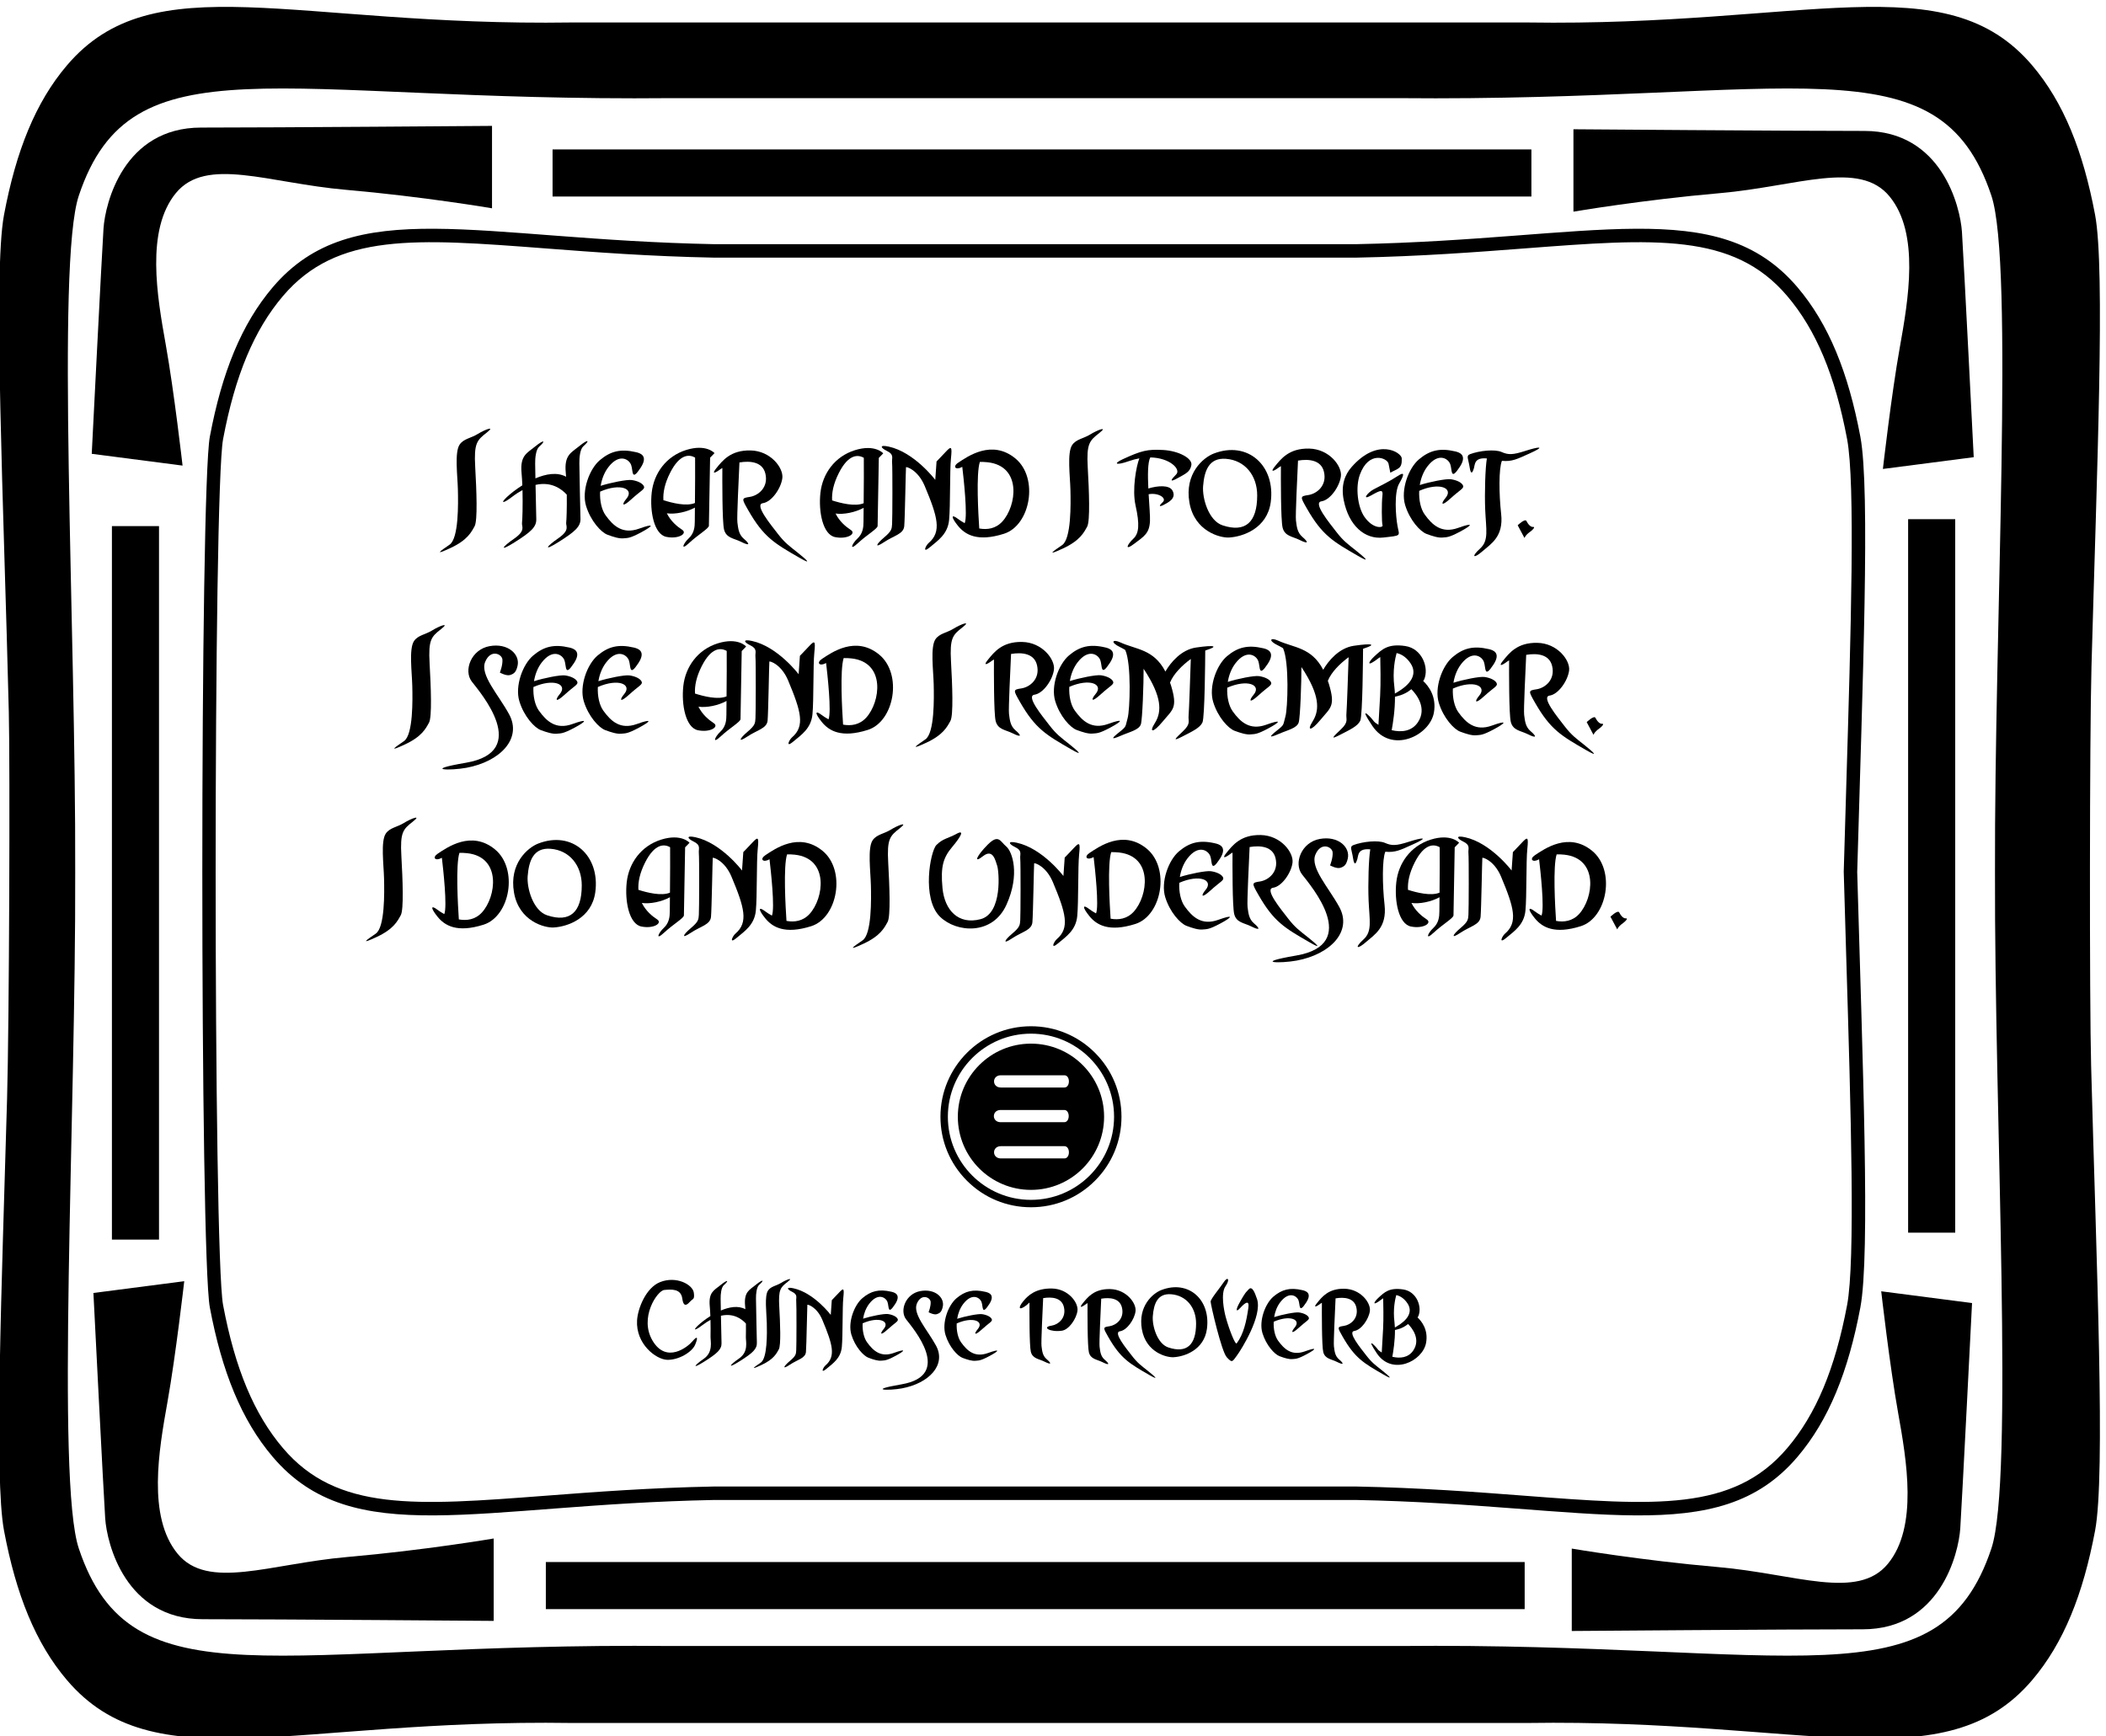 <?xml version="1.0" encoding="UTF-8" standalone="no"?>
<svg xmlns:inkscape="http://www.inkscape.org/namespaces/inkscape" xmlns:sodipodi="http://sodipodi.sourceforge.net/DTD/sodipodi-0.dtd" xmlns="http://www.w3.org/2000/svg" xmlns:svg="http://www.w3.org/2000/svg" version="1.1" id="svg1" width="618.914" height="510.239" viewBox="0 0 618.914 510.239">
  <defs id="defs1"></defs>
  <g id="g1" transform="translate(-95.63,-246.88)">
    <path id="path1" d="m 1085.24,5322.28 c -19.02,106.54 -44.6,252.7 22.3,334.47 66.89,81.75 204.39,22.29 375.34,7.43 170.95,-14.87 323.32,-40.88 323.32,-40.88 v 182.09 c 0,0 -471.97,-3.71 -642.91,-3.71 -170.954,0 -211.833,-167.23 -215.552,-222.98 -3.715,-55.74 -26.011,-497.98 -26.011,-497.98 l 200.683,-26.01 c 0,0 -18.59,163.52 -37.17,267.57" style="fill:#000000;fill-opacity:1;fill-rule:nonzero;stroke:none" transform="matrix(0.133,0,0,-0.133,0,1056)"></path>
    <path id="path2" d="m 4912.99,2962.45 c 19.03,-106.53 44.6,-252.7 -22.29,-334.46 -66.9,-81.76 -204.4,-22.3 -375.35,-7.43 -170.95,14.86 -323.31,40.88 -323.31,40.88 v -182.1 c 0,0 471.96,3.72 642.91,3.72 170.95,0 211.83,167.23 215.55,222.97 3.71,55.75 26.01,497.98 26.01,497.98 l -200.68,26.01 c 0,0 18.58,-163.51 37.16,-267.57" style="fill:#000000;fill-opacity:1;fill-rule:nonzero;stroke:none" transform="matrix(0.133,0,0,-0.133,0,1056)"></path>
    <path id="path3" d="m 4838.67,5794.25 c -170.95,0 -642.92,3.71 -642.92,3.71 v -182.09 c 0,0 152.37,26.01 323.32,40.88 170.95,14.86 308.45,74.32 375.34,-7.44 66.89,-81.76 41.32,-227.93 22.3,-334.46 -18.58,-104.06 -37.16,-267.57 -37.16,-267.57 l 200.68,26.01 c 0,0 -22.3,442.24 -26.02,497.98 -3.71,55.75 -44.6,222.98 -215.54,222.98" style="fill:#000000;fill-opacity:1;fill-rule:nonzero;stroke:none" transform="matrix(0.133,0,0,-0.133,0,1056)"></path>
    <path id="path4" d="m 1925.12,2527.65 h 2162.86 v 104.06 H 1925.12 v -104.06" style="fill:#000000;fill-opacity:1;fill-rule:nonzero;stroke:none" transform="matrix(0.133,0,0,-0.133,0,1056)"></path>
    <path id="path5" d="M 4935.29,4936.29 V 3359.6 h 104.06 v 1576.69 h -104.06" style="fill:#000000;fill-opacity:1;fill-rule:nonzero;stroke:none" transform="matrix(0.133,0,0,-0.133,0,1056)"></path>
    <path id="path6" d="M 4102.85,5753.37 H 1939.98 v -104.06 h 2162.87 v 104.06" style="fill:#000000;fill-opacity:1;fill-rule:nonzero;stroke:none" transform="matrix(0.133,0,0,-0.133,0,1056)"></path>
    <path id="path7" d="m 5340.43,4610.6 c 11.76,429.01 30.77,877.33 7.94,998.4 -26.59,141.05 -69.56,248.55 -139,330.18 -191.74,225.37 -500.32,85.43 -1115.07,94.77 H 1982 c -614.76,-9.34 -923.33,130.6 -1115.07,-94.77 -69.446,-81.63 -112.418,-189.13 -139.004,-330.18 -24.621,-130.62 -0.567,-642.1 10.566,-1099.32 2.848,-116.98 0.906,-686.52 -3.828,-853.49 -11.785,-415.49 -28.797,-838.17 -6.738,-955.18 26.586,-141.06 69.558,-248.55 139.004,-330.19 191.74,-225.37 500.31,-85.42 1115.07,-94.77 h 2112.3 c 614.75,9.35 923.33,-130.6 1115.07,94.77 69.44,81.64 112.41,189.13 139,330.19 23.33,123.76 2.96,589.47 -8.72,1026.96 -3.79,142.35 -3.4,730.41 0.78,882.63 z m -213.21,-454.16 c -1.56,-540.12 42.36,-1343.87 -7.93,-1494.69 -116.18,-348.41 -435.02,-207.17 -1307.89,-215.6 H 2201.02 c -872.88,8.43 -1191.71,-132.81 -1307.887,215.6 -50.293,150.82 -6.367,954.57 -7.942,1494.69 1.575,540.11 -42.351,1343.85 7.942,1494.68 116.177,348.41 435.007,207.17 1307.887,215.6 H 3811.4 c 872.87,-8.43 1191.71,132.81 1307.89,-215.6 50.29,-150.83 6.37,-954.57 7.93,-1494.68" style="fill:#000000;fill-opacity:1;fill-rule:nonzero;stroke:none" transform="matrix(0.133,0,0,-0.133,0,1056)"></path>
    <path id="path8" d="m 4829.72,5118.66 c -26.59,141.06 -69.56,248.55 -139.01,330.19 -176.6,207.59 -452.54,105.32 -975.36,95.17 H 2297.07 c -522.82,10.15 -798.77,112.42 -975.36,-95.17 -69.45,-81.64 -112.42,-189.13 -139.01,-330.19 -22.18,-117.66 -22.18,-1806.78 0,-1924.45 26.59,-141.07 69.56,-248.56 139.01,-330.19 176.59,-207.58 452.54,-105.32 975.36,-95.17 h 1418.28 c 522.82,-10.15 798.76,-112.41 975.36,95.17 69.45,81.63 112.42,189.12 139.01,330.19 22.18,117.67 4.85,544.47 -6.94,962.23 11.79,417.76 29.12,844.56 6.94,962.22 z M 4798.5,3970.03 c 10.41,-346.24 20.26,-673.28 1.97,-770.31 -26.56,-140.88 -68.64,-241.43 -132.43,-316.41 -119.35,-140.29 -292.64,-127.04 -579.75,-105.1 -108.33,8.28 -231.1,17.66 -372.36,20.4 -0.58,0.01 -1418.86,0.01 -1418.86,0.01 -141.84,-2.75 -264.62,-12.13 -372.94,-20.41 -287.11,-21.94 -460.4,-35.19 -579.75,105.1 -63.79,74.99 -105.88,175.53 -132.43,316.41 -21.91,116.24 -21.91,1797.19 0,1913.42 26.55,140.89 68.64,241.43 132.43,316.42 119.35,140.29 292.64,127.05 579.74,105.1 108.33,-8.28 231.11,-17.66 372.95,-20.41 h 1418.28 c 141.84,2.75 264.62,12.13 372.95,20.41 287.1,21.95 460.39,35.19 579.74,-105.1 63.79,-74.99 105.87,-175.52 132.43,-316.42 18.29,-97.02 8.44,-424.06 -1.97,-770.3 l -5.48,-185.56 c 0,-1.69 5.48,-187.25 5.48,-187.25" style="fill:#000000;fill-opacity:1;fill-rule:nonzero;stroke:none" transform="matrix(0.133,0,0,-0.133,0,1056)"></path>
    <path id="path9" d="m 1111.25,2650.29 c -66.89,81.76 -41.32,227.93 -22.29,334.46 18.58,104.06 37.16,267.57 37.16,267.57 l -200.679,-26.01 c 0,0 22.297,-442.24 26.016,-497.98 3.715,-55.74 44.594,-222.97 215.543,-222.97 170.95,0 642.91,-3.72 642.91,-3.72 v 182.09 c 0,0 -152.36,-26.01 -323.31,-40.87 -170.95,-14.87 -308.45,-74.33 -375.35,7.43" style="fill:#000000;fill-opacity:1;fill-rule:nonzero;stroke:none" transform="matrix(0.133,0,0,-0.133,0,1056)"></path>
    <path id="path10" d="m 1070.38,3344.23 v 1576.7 H 966.32 v -1576.7 h 104.06" style="fill:#000000;fill-opacity:1;fill-rule:nonzero;stroke:none" transform="matrix(0.133,0,0,-0.133,0,1056)"></path>
    <path id="path11" d="m 2997.07,3454.12 c 89.25,0 161.59,72.34 161.59,161.59 0,89.24 -72.34,161.59 -161.59,161.59 -89.24,0 -161.59,-72.35 -161.59,-161.59 0,-89.25 72.35,-161.59 161.59,-161.59 z m 73.95,69.54 h -140.48 c -20.04,0 -20.04,27.04 0,27.04 h 140.48 c 13.22,0 13.22,-27.04 0,-27.04 z m -140.49,183.73 H 3071 c 13.22,0 13.22,-27.04 0,-27.04 h -140.47 c -20.05,0 -20.05,27.04 0,27.04 z m -0.4,-76.67 h 140.48 c 13.21,0 13.21,-27.04 0,-27.04 h -140.48 c -20.04,0 -20.04,27.04 0,27.04" style="fill:#000000;fill-opacity:1;fill-rule:nonzero;stroke:none" transform="matrix(0.133,0,0,-0.133,0,1056)"></path>
    <path id="path12" d="m 2997.07,3415.71 c 53.42,0 103.64,20.8 141.42,58.58 37.78,37.77 58.58,88 58.58,141.42 0,53.42 -20.8,103.65 -58.58,141.42 -37.78,37.78 -88,58.58 -141.42,58.58 -110.28,0 -200,-89.72 -200,-200 0,-53.42 20.81,-103.65 58.58,-141.42 37.78,-37.78 88,-58.58 141.42,-58.58 z m 0,383.63 c 101.41,0 183.63,-82.22 183.63,-183.63 0,-101.41 -82.22,-183.63 -183.63,-183.63 -101.41,0 -183.62,82.22 -183.62,183.63 0,101.41 82.21,183.63 183.62,183.63" style="fill:#000000;fill-opacity:1;fill-rule:nonzero;stroke:none" transform="matrix(0.133,0,0,-0.133,0,1056)"></path>
    <path id="path13" d="m 1714.25,4872.48 c 38.14,17.68 46.58,35.79 53.48,48.23 6.91,12.45 4.25,79.23 1.31,131.33 -2.93,52.09 3.82,58.59 25.21,75.34 21.4,16.74 -4.65,6.51 -19.53,-2.8 -14.88,-9.3 -31.43,-10.41 -40.19,-23.62 -11.35,-17.1 -4.47,-68.46 -3.74,-99.16 0.74,-30.7 2.07,-107.92 -18.4,-121.87 -20.46,-13.96 -36.28,-25.12 1.86,-7.45" style="fill:#000000;fill-opacity:1;fill-rule:nonzero;stroke:none" transform="matrix(0.133,0,0,-0.133,0,1056)"></path>
    <path id="path14" d="m 1851,4985.98 c 7.94,6.1 15.36,10.69 22.54,14.63 0.84,-32.84 -0.17,-66.26 -1.06,-72.32 -1.23,-8.49 9.22,-16.74 -17.76,-35.34 -26.98,-18.61 -33.49,-29.77 1.86,-7.44 35.35,22.33 48.11,33.52 47.44,51.16 -0.32,8.64 -1.01,42.54 -1.63,75.38 34.86,7.93 57.59,-8.96 69.02,-21.61 0.39,-28.94 -0.5,-55.85 -1.28,-61.22 -1.24,-8.49 9.21,-16.74 -17.76,-35.34 -26.98,-18.61 -33.49,-29.77 1.86,-7.44 35.34,22.33 48.1,33.52 47.44,51.16 -0.49,13.11 -1.82,84.42 -2.47,121.88 -0.23,12.92 1.54,31.61 8.98,38.13 14.89,13.02 11.16,16.74 -9.3,0 -17.83,-14.59 -33.44,-19.52 -29.72,-58.59 0.27,-2.85 0.5,-5.86 0.72,-8.93 -19.75,10.68 -44.58,6.27 -67.75,-3.64 -0.22,11.82 -0.42,22.97 -0.58,32.1 -0.23,12.91 1.54,31.61 8.99,38.13 14.88,13.02 11.16,16.74 -9.31,0 -17.82,-14.59 -33.44,-19.52 -29.72,-58.59 0.78,-8.2 1.32,-17.44 1.69,-26.98 -14.68,-9.25 -26.97,-19.14 -34.29,-26.06 -14.82,-14.01 -8.8,-15.12 12.09,0.93" style="fill:#000000;fill-opacity:1;fill-rule:nonzero;stroke:none" transform="matrix(0.133,0,0,-0.133,0,1056)"></path>
    <path id="path15" d="m 2014.01,4965.57 c 10.23,-33.49 33.33,-58.38 47.13,-63.57 13.79,-5.18 26.2,-8.95 35.5,-8.02 9.31,0.94 13.24,-0.64 39.28,13.31 26.05,13.96 31.37,21.01 -4.92,7.99 -36.27,-13.03 -57.07,6.3 -73.81,29.56 -8.7,12.08 -13.15,31.76 -12.15,52.3 45.04,19.83 76.57,6.06 58.06,-15.82 -10.23,-12.09 -10.23,-20.46 11.16,-0.93 21.4,19.54 30.4,22.07 27.61,28.58 -2.8,6.51 -13.75,11.93 -26.78,13.79 -10.67,1.53 -46.83,-5.76 -68.79,-12.76 2.42,14.77 7.85,29.28 16.85,41.05 24.19,31.63 46.05,17.66 50.55,4.86 4.51,-12.79 0.14,-37.73 21.04,-5.77 17.66,27 -1.96,32.27 -10.31,34.22 -34.36,8.05 -56.6,1.99 -79.86,-17.55 -23.25,-19.53 -40.8,-67.75 -30.56,-101.24" style="fill:#000000;fill-opacity:1;fill-rule:nonzero;stroke:none" transform="matrix(0.133,0,0,-0.133,0,1056)"></path>
    <path id="path16" d="m 2191.29,4897.22 c 26.98,-5.58 47.67,7.47 34.89,15.75 -11,7.13 -25.06,18.83 -33.68,36.29 18.19,-2.69 44.1,2.76 62,12.63 -0.14,-15.57 -0.25,-27.48 -0.25,-30.82 0,-12.1 -1.38,-26.03 -13.47,-37.19 -12.1,-11.16 -19,-28.79 0.93,-10.23 19.92,18.55 43.47,31.9 43.72,38.14 0.21,5.39 2.14,119.51 2.66,150.41 5.38,5.32 9.71,10.13 9.71,10.13 0,0 -17.95,20.86 -62.6,6.9 -44.66,-13.95 -71.47,-52.13 -76.12,-93.99 -4.65,-41.86 5.24,-92.44 32.21,-98.02 z m 8.55,141.79 c 21.06,41.53 42.08,40.95 55.09,33.39 0.31,-18.23 -0.04,-65.2 -0.34,-100.35 -19,-8.03 -50.71,0.16 -69.7,6.2 -1.04,16.77 2.8,36.82 14.95,60.76" style="fill:#000000;fill-opacity:1;fill-rule:nonzero;stroke:none" transform="matrix(0.133,0,0,-0.133,0,1056)"></path>
    <path id="path17" d="m 2311.37,5047.11 c 0.93,0.7 2.27,1.5 3.79,2.33 -0.15,-23.79 -0.47,-119.33 3.76,-136.03 4.84,-19.09 21.91,-19.32 37.21,-26.97 22.32,-11.17 18.6,-3.72 6.51,6.51 -12.09,10.23 -12.56,24.5 -14.25,36.29 -1.44,10.05 3.14,100.5 4.54,132.42 24.36,4.06 51.04,1.14 57.25,-24.48 7.45,-30.7 -15.8,-48.86 -34.41,-51.64 -18.61,-2.8 -18.25,-3.52 -3.37,-29.57 33.99,-59.49 58.15,-73.25 113.03,-104.88 30.18,-17.39 14.89,-3.72 -3.72,11.16 -18.6,14.89 -28.12,21.22 -43.93,41.69 -15.82,20.47 -52.63,64.9 -33.09,67.69 19.53,2.79 40.23,33.03 43.02,55.36 2.79,22.32 -25.54,60.28 -70.19,61.21 -44.66,0.93 -62.38,-23.1 -75.69,-39.34 -9.95,-12.14 -5.35,-12.92 9.54,-1.75" style="fill:#000000;fill-opacity:1;fill-rule:nonzero;stroke:none" transform="matrix(0.133,0,0,-0.133,0,1056)"></path>
    <path id="path18" d="m 2564.1,4896.73 c 26.97,-5.59 47.67,7.47 34.89,15.75 -11.01,7.12 -25.06,18.83 -33.69,36.28 18.19,-2.68 44.1,2.76 62,12.64 -0.13,-15.57 -0.25,-27.48 -0.25,-30.83 0,-12.09 -1.38,-26.02 -13.47,-37.18 -12.1,-11.17 -19,-28.79 0.93,-10.24 19.93,18.56 43.47,31.9 43.72,38.14 0.22,5.4 2.15,119.51 2.66,150.42 5.38,5.31 9.72,10.12 9.72,10.12 0,0 -17.96,20.86 -62.61,6.91 -44.66,-13.95 -71.46,-52.13 -76.11,-93.99 -4.66,-41.87 5.23,-92.44 32.21,-98.02 z m 8.54,141.78 c 21.07,41.54 42.09,40.96 55.09,33.39 0.32,-18.22 -0.03,-65.2 -0.34,-100.35 -19,-8.02 -50.7,0.16 -69.7,6.21 -1.04,16.77 2.81,36.81 14.95,60.75" style="fill:#000000;fill-opacity:1;fill-rule:nonzero;stroke:none" transform="matrix(0.133,0,0,-0.133,0,1056)"></path>
    <path id="path19" d="m 2678.07,5087.46 c 17.6,-8.46 11.09,-15.83 12.15,-26.07 1.06,-10.23 0.8,-125.66 0,-135.88 -0.8,-10.22 -0.13,-14.88 -17.81,-29.77 -17.67,-14.88 -21.91,-24.82 0,-10.23 21.92,14.59 43.07,17.77 44.66,35.35 1.58,17.57 3.36,128.48 3.88,130.21 0.51,1.72 26.29,-5.6 41.37,-41.52 28.74,-68.46 37.69,-101.05 8.7,-125.9 -6.51,-5.58 -14.88,-24.19 2.79,-9.31 17.67,14.89 39.41,28.77 42.38,60.4 2.97,31.62 1.31,108.92 4.1,135.89 2.79,26.98 0.96,27.91 -12.06,13.96 -13.03,-13.96 -19.78,-20.7 -19.78,-20.7 l -2.86,-40.72 c 0,0 -46.05,61.13 -102.95,73.51 -21.39,4.65 -17.66,-2.91 -4.57,-9.22" style="fill:#000000;fill-opacity:1;fill-rule:nonzero;stroke:none" transform="matrix(0.133,0,0,-0.133,0,1056)"></path>
    <path id="path20" d="m 2937.54,4904.11 c 58.6,18.61 77.14,123.64 25.05,166.43 -52.1,42.79 -105.78,4.11 -126.27,-9.43 -13.31,-8.81 -5.52,-17.38 9,-9.21 2.9,-24.28 12.25,-108.39 5.31,-124.43 -6.04,3.28 -11.09,6.6 -14.49,9.2 -15.82,12.1 -16.07,4.4 -0.26,-15.13 15.82,-19.54 43.05,-36.03 101.66,-17.43 z m -53.43,158.69 c 5.18,0.13 10.8,-0.02 17.14,-0.71 76.29,-8.38 64.19,-96.58 32.56,-131 -14.75,-16.05 -33.53,-18.47 -51,-15.34 -2.09,31.04 -7.22,120.65 1.3,147.05" style="fill:#000000;fill-opacity:1;fill-rule:nonzero;stroke:none" transform="matrix(0.133,0,0,-0.133,0,1056)"></path>
    <path id="path21" d="m 3067.74,4871.53 c 38.14,17.68 46.58,35.79 53.48,48.23 6.91,12.44 4.24,79.23 1.31,131.32 -2.94,52.09 3.81,58.6 25.21,75.34 21.4,16.75 -4.65,6.51 -19.54,-2.79 -14.88,-9.3 -31.43,-10.42 -40.18,-23.61 -11.35,-17.11 -4.47,-68.47 -3.74,-99.17 0.73,-30.7 2.06,-107.92 -18.4,-121.88 -20.47,-13.95 -36.28,-25.11 1.86,-7.44" style="fill:#000000;fill-opacity:1;fill-rule:nonzero;stroke:none" transform="matrix(0.133,0,0,-0.133,0,1056)"></path>
    <path id="path22" d="m 1966.35,4624.18 c 4.51,-12.8 0.13,-37.74 21.04,-5.78 17.66,27 -1.96,32.26 -10.3,34.22 -34.37,8.05 -56.61,1.99 -79.86,-17.55 -23.26,-19.53 -40.81,-67.75 -30.57,-101.24 10.23,-33.49 33.34,-58.38 47.13,-63.56 13.79,-5.19 26.2,-8.96 35.51,-8.02 9.3,0.93 13.23,-0.65 39.27,13.3 26.05,13.96 31.37,21.01 -4.91,7.99 -36.28,-13.03 -57.07,6.3 -73.82,29.56 -8.7,12.08 -13.15,31.76 -12.14,52.3 45.03,19.83 76.56,6.06 58.05,-15.82 -10.23,-12.09 -10.23,-20.46 11.16,-0.93 21.4,19.54 30.4,22.07 27.61,28.58 -2.79,6.51 -13.75,11.93 -26.77,13.79 -10.68,1.53 -46.84,-5.76 -68.8,-12.76 2.43,14.77 7.85,29.28 16.85,41.05 24.19,31.63 46.05,17.66 50.55,4.87" style="fill:#000000;fill-opacity:1;fill-rule:nonzero;stroke:none" transform="matrix(0.133,0,0,-0.133,0,1056)"></path>
    <path id="path23" d="m 2126,4483.54 c -36.28,-13.02 -57.07,6.31 -73.81,29.56 -8.71,12.09 -13.15,31.76 -12.15,52.31 45.03,19.82 76.57,6.06 58.05,-15.82 -10.23,-12.09 -10.23,-20.46 11.17,-0.93 21.39,19.54 30.39,22.06 27.6,28.57 -2.79,6.52 -13.75,11.94 -26.77,13.8 -10.67,1.52 -46.84,-5.76 -68.8,-12.76 2.43,14.77 7.85,29.28 16.86,41.05 24.18,31.63 46.04,17.66 50.55,4.86 4.5,-12.8 0.13,-37.73 21.03,-5.78 17.67,27.01 -1.96,32.27 -10.3,34.23 -34.37,8.05 -56.6,1.98 -79.86,-17.55 -23.25,-19.54 -40.8,-67.76 -30.57,-101.24 10.23,-33.49 33.34,-58.38 47.13,-63.57 13.8,-5.19 26.21,-8.95 35.51,-8.02 9.3,0.93 13.23,-0.64 39.28,13.31 26.04,13.95 31.36,21 -4.92,7.98" style="fill:#000000;fill-opacity:1;fill-rule:nonzero;stroke:none" transform="matrix(0.133,0,0,-0.133,0,1056)"></path>
    <path id="path24" d="m 1693.48,4693.25 c 21.4,16.75 -4.66,6.52 -19.54,-2.79 -14.88,-9.3 -31.43,-10.41 -40.19,-23.61 -11.34,-17.11 -4.46,-68.46 -3.73,-99.17 0.73,-30.7 2.06,-107.92 -18.4,-121.87 -20.47,-13.95 -36.28,-25.12 1.86,-7.44 38.14,17.67 46.57,35.78 53.48,48.22 6.9,12.45 4.24,79.24 1.31,131.32 -2.94,52.09 3.81,58.6 25.21,75.34" style="fill:#000000;fill-opacity:1;fill-rule:nonzero;stroke:none" transform="matrix(0.133,0,0,-0.133,0,1056)"></path>
    <path id="path25" d="m 2310.63,4466.56 c -12.09,-11.17 -19,-28.79 0.93,-10.24 19.92,18.56 43.47,31.91 43.72,38.14 0.22,5.4 2.14,119.51 2.66,150.42 5.38,5.32 9.72,10.12 9.72,10.12 0,0 -17.96,20.86 -62.61,6.91 -44.66,-13.95 -71.46,-52.13 -76.12,-93.99 -4.65,-41.86 5.24,-92.44 32.21,-98.02 26.98,-5.58 47.68,7.47 34.9,15.75 -11.01,7.13 -25.07,18.83 -33.69,36.28 18.19,-2.68 44.1,2.77 62,12.64 -0.14,-15.57 -0.25,-27.48 -0.25,-30.82 0,-12.1 -1.38,-26.03 -13.47,-37.19 z m -55.89,84.37 c -1.04,16.77 2.8,36.82 14.95,60.76 21.06,41.53 42.08,40.95 55.09,33.38 0.31,-18.22 -0.03,-65.19 -0.34,-100.35 -19,-8.02 -50.7,0.17 -69.7,6.21" style="fill:#000000;fill-opacity:1;fill-rule:nonzero;stroke:none" transform="matrix(0.133,0,0,-0.133,0,1056)"></path>
    <path id="path26" d="m 2483.68,4593.65 c 0,0 -46.06,61.14 -102.95,73.5 -21.4,4.65 -17.67,-2.91 -4.57,-9.2 17.59,-8.47 11.08,-15.85 12.14,-26.08 1.06,-10.24 0.8,-125.67 0,-135.89 -0.8,-10.21 -0.13,-14.88 -17.8,-29.77 -17.68,-14.88 -21.92,-24.81 0,-10.23 21.91,14.59 43.06,17.77 44.65,35.35 1.58,17.58 3.37,128.49 3.88,130.21 0.51,1.73 26.29,-5.6 41.38,-41.52 28.73,-68.46 37.68,-101.05 8.69,-125.89 -6.51,-5.59 -14.88,-24.19 2.79,-9.31 17.68,14.88 39.41,28.77 42.38,60.39 2.97,31.63 1.31,108.92 4.1,135.9 2.79,26.98 0.96,27.9 -12.06,13.95 -13.02,-13.95 -19.77,-20.69 -19.77,-20.69 l -2.86,-40.72" style="fill:#000000;fill-opacity:1;fill-rule:nonzero;stroke:none" transform="matrix(0.133,0,0,-0.133,0,1056)"></path>
    <path id="path27" d="m 2661.69,4637.05 c -52.09,42.8 -105.78,4.11 -126.26,-9.43 -13.31,-8.8 -5.52,-17.37 8.99,-9.2 2.9,-24.29 12.26,-108.4 5.31,-124.44 -6.04,3.29 -11.09,6.61 -14.49,9.21 -15.81,12.09 -16.07,4.4 -0.26,-15.14 15.82,-19.53 43.06,-36.03 101.66,-17.42 58.61,18.6 77.15,123.63 25.05,166.42 z m -79.77,-154.78 c -2.1,31.03 -7.23,120.64 1.3,147.04 5.17,0.14 10.8,-0.01 17.14,-0.71 76.28,-8.37 64.19,-96.57 32.56,-130.99 -14.75,-16.06 -33.53,-18.48 -51,-15.34" style="fill:#000000;fill-opacity:1;fill-rule:nonzero;stroke:none" transform="matrix(0.133,0,0,-0.133,0,1056)"></path>
    <path id="path28" d="m 2763.74,4449.68 c -20.47,-13.96 -36.28,-25.12 1.86,-7.45 38.14,17.68 46.58,35.79 53.48,48.23 6.9,12.44 4.24,79.23 1.31,131.32 -2.94,52.09 3.82,58.6 25.21,75.34 21.4,16.75 -4.65,6.51 -19.53,-2.79 -14.89,-9.3 -31.43,-10.42 -40.19,-23.62 -11.35,-17.1 -4.47,-68.46 -3.74,-99.16 0.73,-30.7 2.07,-107.92 -18.4,-121.87" style="fill:#000000;fill-opacity:1;fill-rule:nonzero;stroke:none" transform="matrix(0.133,0,0,-0.133,0,1056)"></path>
    <path id="path29" d="m 3081.28,4635.37 c -23.26,-19.54 -40.8,-67.76 -30.57,-101.24 10.23,-33.49 33.34,-58.38 47.13,-63.57 13.79,-5.18 26.21,-8.95 35.51,-8.02 9.3,0.93 13.23,-0.65 39.28,13.31 26.04,13.95 31.36,21.01 -4.92,7.98 -36.28,-13.02 -57.07,6.31 -73.82,29.56 -8.69,12.09 -13.14,31.77 -12.14,52.31 45.03,19.82 76.57,6.06 58.05,-15.82 -10.23,-12.09 -10.23,-20.47 11.17,-0.93 21.39,19.53 30.39,22.07 27.6,28.58 -2.79,6.51 -13.75,11.93 -26.77,13.79 -10.67,1.52 -46.84,-5.76 -68.8,-12.77 2.43,14.78 7.85,29.29 16.86,41.06 24.18,31.63 46.04,17.66 50.55,4.86 4.5,-12.8 0.13,-37.73 21.03,-5.78 17.67,27.01 -1.96,32.27 -10.3,34.22 -34.37,8.06 -56.6,1.99 -79.86,-17.54" style="fill:#000000;fill-opacity:1;fill-rule:nonzero;stroke:none" transform="matrix(0.133,0,0,-0.133,0,1056)"></path>
    <path id="path30" d="m 2901.98,4625.66 c -9.96,-12.14 -5.35,-12.92 9.53,-1.75 0.94,0.7 2.27,1.5 3.79,2.33 -0.14,-23.79 -0.47,-119.33 3.76,-136.03 4.84,-19.09 21.92,-19.32 37.21,-26.97 22.33,-11.17 18.61,-3.72 6.52,6.51 -12.1,10.23 -12.56,24.5 -14.26,36.29 -1.44,10.05 3.15,100.5 4.55,132.42 24.35,4.06 51.04,1.14 57.25,-24.48 7.44,-30.7 -15.81,-48.85 -34.42,-51.64 -18.6,-2.8 -18.25,-3.52 -3.36,-29.57 33.99,-59.48 58.14,-73.25 113.03,-104.88 30.18,-17.39 14.88,-3.72 -3.72,11.16 -18.61,14.88 -28.13,21.23 -43.94,41.69 -15.81,20.47 -52.62,64.9 -33.08,67.69 19.53,2.79 40.23,33.03 43.02,55.36 2.79,22.33 -25.55,60.28 -70.2,61.21 -44.65,0.93 -62.37,-23.1 -75.68,-39.34" style="fill:#000000;fill-opacity:1;fill-rule:nonzero;stroke:none" transform="matrix(0.133,0,0,-0.133,0,1056)"></path>
    <path id="path31" d="m 3545.58,5051.2 c 0.94,0.71 2.27,1.5 3.79,2.34 -0.14,-23.79 -0.47,-119.34 3.76,-136.03 4.84,-19.1 21.92,-19.33 37.21,-26.97 22.33,-11.17 18.61,-3.73 6.52,6.51 -12.1,10.23 -12.56,24.49 -14.25,36.29 -1.45,10.04 3.14,100.5 4.54,132.42 24.35,4.06 51.04,1.13 57.25,-24.49 7.44,-30.7 -15.81,-48.85 -34.42,-51.64 -18.6,-2.79 -18.25,-3.52 -3.36,-29.56 33.99,-59.49 58.14,-73.26 113.03,-104.89 30.18,-17.39 14.88,-3.72 -3.72,11.17 -18.61,14.88 -28.13,21.22 -43.94,41.69 -15.81,20.46 -52.62,64.9 -33.08,67.69 19.53,2.79 40.23,33.03 43.02,55.36 2.79,22.32 -25.55,60.28 -70.2,61.21 -44.65,0.93 -62.37,-23.1 -75.68,-39.35 -9.96,-12.14 -5.35,-12.91 9.53,-1.75" style="fill:#000000;fill-opacity:1;fill-rule:nonzero;stroke:none" transform="matrix(0.133,0,0,-0.133,0,1056)"></path>
    <path id="path32" d="m 3871.04,4903.76 c 13.79,-5.19 26.2,-8.95 35.51,-8.02 9.3,0.93 13.22,-0.64 39.27,13.31 26.05,13.95 31.37,21 -4.91,7.98 -36.28,-13.02 -57.07,6.31 -73.82,29.56 -8.7,12.09 -13.15,31.77 -12.14,52.31 45.03,19.82 76.56,6.06 58.05,-15.82 -10.23,-12.1 -10.23,-20.47 11.16,-0.93 21.4,19.53 30.4,22.06 27.61,28.58 -2.79,6.51 -13.75,11.93 -26.77,13.79 -10.68,1.52 -46.84,-5.76 -68.8,-12.77 2.43,14.77 7.85,29.29 16.85,41.06 24.19,31.63 46.04,17.65 50.55,4.86 4.51,-12.79 0.14,-37.73 21.04,-5.78 17.66,27 -1.96,32.27 -10.3,34.23 -34.37,8.05 -56.61,1.98 -79.86,-17.55 -23.26,-19.54 -40.8,-67.75 -30.57,-101.25 10.23,-33.48 33.34,-58.37 47.13,-63.56" style="fill:#000000;fill-opacity:1;fill-rule:nonzero;stroke:none" transform="matrix(0.133,0,0,-0.133,0,1056)"></path>
    <path id="path33" d="m 3446.86,4468.72 c 13.8,-5.18 26.21,-8.95 35.51,-8.02 9.31,0.93 13.23,-0.64 39.28,13.31 26.05,13.95 31.36,21.01 -4.92,7.98 -36.28,-13.02 -57.07,6.31 -73.81,29.56 -8.7,12.09 -13.15,31.77 -12.15,52.31 45.03,19.82 76.57,6.06 58.05,-15.82 -10.23,-12.09 -10.23,-20.47 11.17,-0.93 21.39,19.53 30.39,22.07 27.6,28.58 -2.79,6.51 -13.75,11.93 -26.77,13.79 -10.67,1.52 -46.84,-5.76 -68.8,-12.77 2.43,14.77 7.86,29.29 16.86,41.06 24.19,31.63 46.04,17.66 50.55,4.86 4.51,-12.79 0.13,-37.73 21.03,-5.77 17.67,27 -1.96,32.26 -10.3,34.22 -34.37,8.05 -56.6,1.98 -79.86,-17.55 -23.25,-19.54 -40.8,-67.75 -30.57,-101.24 10.23,-33.49 33.34,-58.38 47.13,-63.57" style="fill:#000000;fill-opacity:1;fill-rule:nonzero;stroke:none" transform="matrix(0.133,0,0,-0.133,0,1056)"></path>
    <path id="path34" d="m 3997.98,4620.72 c 4.51,-12.79 0.14,-37.73 21.04,-5.77 17.67,27 -1.96,32.26 -10.3,34.22 -34.37,8.05 -56.61,1.99 -79.86,-17.55 -23.25,-19.53 -40.81,-67.75 -30.57,-101.24 10.23,-33.49 33.34,-58.38 47.13,-63.57 13.79,-5.18 26.21,-8.95 35.51,-8.02 9.3,0.93 13.23,-0.64 39.27,13.31 26.05,13.95 31.37,21.01 -4.91,7.98 -36.28,-13.02 -57.07,6.31 -73.81,29.56 -8.71,12.09 -13.16,31.77 -12.16,52.31 45.04,19.82 76.57,6.06 58.06,-15.82 -10.23,-12.09 -10.23,-20.46 11.17,-0.93 21.39,19.53 30.39,22.07 27.6,28.58 -2.79,6.51 -13.75,11.93 -26.77,13.79 -10.68,1.52 -46.84,-5.76 -68.8,-12.76 2.43,14.77 7.85,29.28 16.85,41.05 24.19,31.63 46.05,17.66 50.55,4.86" style="fill:#000000;fill-opacity:1;fill-rule:nonzero;stroke:none" transform="matrix(0.133,0,0,-0.133,0,1056)"></path>
    <path id="path35" d="m 4040.27,4623.69 c -9.95,-12.14 -5.35,-12.92 9.53,-1.76 0.94,0.71 2.27,1.51 3.79,2.34 -0.14,-23.79 -0.46,-119.33 3.77,-136.02 4.84,-19.1 21.91,-19.33 37.21,-26.98 22.32,-11.16 18.6,-3.72 6.51,6.51 -12.1,10.24 -12.56,24.5 -14.26,36.29 -1.44,10.05 3.15,100.5 4.55,132.42 24.35,4.06 51.04,1.14 57.25,-24.48 7.44,-30.7 -15.81,-48.85 -34.41,-51.64 -18.61,-2.8 -18.26,-3.52 -3.37,-29.57 33.99,-59.48 58.14,-73.25 113.03,-104.88 30.18,-17.39 14.88,-3.72 -3.72,11.16 -18.61,14.89 -28.12,21.23 -43.94,41.69 -15.81,20.47 -52.62,64.9 -33.08,67.69 19.53,2.79 40.23,33.04 43.02,55.36 2.79,22.32 -25.54,60.28 -70.2,61.21 -44.65,0.93 -62.36,-23.1 -75.68,-39.34" style="fill:#000000;fill-opacity:1;fill-rule:nonzero;stroke:none" transform="matrix(0.133,0,0,-0.133,0,1056)"></path>
    <path id="path36" d="m 1611.55,4264.98 c -14.88,-9.3 -31.42,-10.42 -40.18,-23.62 -11.35,-17.1 -4.47,-68.46 -3.74,-99.16 0.73,-30.7 2.07,-107.93 -18.4,-121.88 -20.47,-13.95 -36.28,-25.11 1.86,-7.44 38.14,17.67 46.58,35.78 53.48,48.23 6.91,12.44 4.25,79.23 1.31,131.32 -2.93,52.09 3.82,58.59 25.21,75.34 21.4,16.74 -4.65,6.51 -19.54,-2.79" style="fill:#000000;fill-opacity:1;fill-rule:nonzero;stroke:none" transform="matrix(0.133,0,0,-0.133,0,1056)"></path>
    <path id="path37" d="m 2706.83,4252.94 c 21.4,16.74 -4.65,6.51 -19.53,-2.8 -14.89,-9.3 -31.43,-10.41 -40.19,-23.61 -11.35,-17.1 -4.47,-68.46 -3.74,-99.16 0.73,-30.71 2.06,-107.93 -18.4,-121.88 -20.47,-13.95 -36.28,-25.11 1.86,-7.44 38.14,17.67 46.58,35.79 53.48,48.23 6.9,12.44 4.24,79.23 1.31,131.32 -2.94,52.09 3.82,58.59 25.21,75.34" style="fill:#000000;fill-opacity:1;fill-rule:nonzero;stroke:none" transform="matrix(0.133,0,0,-0.133,0,1056)"></path>
    <path id="path38" d="m 2170.97,4051.9 c -11.01,7.13 -25.07,18.83 -33.69,36.28 18.19,-2.68 44.1,2.77 62,12.64 -0.14,-15.57 -0.24,-27.48 -0.24,-30.83 0,-12.09 -1.39,-26.02 -13.48,-37.18 -12.1,-11.17 -19,-28.79 0.93,-10.24 19.93,18.56 43.47,31.91 43.72,38.15 0.22,5.39 2.14,119.5 2.66,150.41 5.38,5.32 9.72,10.13 9.72,10.13 0,0 -17.96,20.86 -62.61,6.9 -44.66,-13.95 -71.46,-52.13 -76.11,-93.99 -4.66,-41.86 5.23,-92.44 32.2,-98.02 26.98,-5.58 47.68,7.47 34.9,15.75 z m -26.35,126.04 c 21.06,41.53 42.09,40.95 55.09,33.38 0.32,-18.22 -0.03,-65.19 -0.33,-100.35 -19,-8.02 -50.71,0.17 -69.71,6.21 -1.04,16.77 2.8,36.82 14.95,60.76" style="fill:#000000;fill-opacity:1;fill-rule:nonzero;stroke:none" transform="matrix(0.133,0,0,-0.133,0,1056)"></path>
    <path id="path39" d="m 2344.04,4020.38 c -6.52,-5.59 -14.89,-24.19 2.78,-9.31 17.68,14.88 39.41,28.77 42.38,60.39 2.97,31.63 1.31,108.92 4.1,135.9 2.79,26.98 0.97,27.91 -12.06,13.95 -13.02,-13.95 -19.78,-20.69 -19.78,-20.69 l -2.85,-40.72 c 0,0 -46.06,61.14 -102.95,73.5 -21.4,4.65 -17.66,-2.9 -4.57,-9.2 17.59,-8.47 11.08,-15.85 12.14,-26.08 1.06,-10.24 0.8,-125.67 0,-135.89 -0.8,-10.21 -0.13,-14.88 -17.8,-29.76 -17.68,-14.89 -21.92,-24.83 0,-10.24 21.92,14.59 43.06,17.78 44.65,35.35 1.58,17.58 3.37,128.49 3.88,130.21 0.51,1.73 26.3,-5.6 41.38,-41.52 28.73,-68.46 37.68,-101.05 8.7,-125.89" style="fill:#000000;fill-opacity:1;fill-rule:nonzero;stroke:none" transform="matrix(0.133,0,0,-0.133,0,1056)"></path>
    <path id="path40" d="m 2410.17,4069.44 c -15.81,12.09 -16.07,4.4 -0.25,-15.14 15.81,-19.53 43.04,-36.03 101.65,-17.42 58.61,18.6 77.14,123.64 25.05,166.42 -52.09,42.8 -105.78,4.11 -126.26,-9.43 -13.31,-8.8 -5.52,-17.37 9,-9.2 2.89,-24.29 12.25,-108.39 5.31,-124.44 -6.05,3.29 -11.1,6.61 -14.5,9.21 z m 47.98,126.12 c 5.17,0.14 10.8,-0.01 17.14,-0.71 76.28,-8.37 64.19,-96.57 32.56,-130.99 -14.75,-16.06 -33.53,-18.48 -51,-15.34 -2.1,31.03 -7.22,120.64 1.3,147.04" style="fill:#000000;fill-opacity:1;fill-rule:nonzero;stroke:none" transform="matrix(0.133,0,0,-0.133,0,1056)"></path>
    <path id="path41" d="m 3393.98,4115.96 c 21.4,19.53 30.4,22.06 27.61,28.58 -2.79,6.51 -13.75,11.92 -26.78,13.78 -10.67,1.53 -46.83,-5.76 -68.79,-12.76 2.43,14.77 7.85,29.28 16.85,41.06 24.19,31.63 46.04,17.65 50.55,4.86 4.51,-12.8 0.13,-37.73 21.04,-5.78 17.67,27 -1.96,32.27 -10.3,34.22 -34.37,8.06 -56.61,1.99 -79.86,-17.54 -23.26,-19.54 -40.81,-67.76 -30.57,-101.25 10.23,-33.49 33.33,-58.38 47.13,-63.56 13.79,-5.19 26.2,-8.95 35.51,-8.02 9.3,0.93 13.22,-0.65 39.27,13.31 26.05,13.95 31.37,21 -4.91,7.98 -36.28,-13.02 -57.07,6.3 -73.82,29.56 -8.7,12.08 -13.15,31.76 -12.15,52.3 45.04,19.83 76.57,6.07 58.06,-15.81 -10.23,-12.1 -10.23,-20.47 11.16,-0.93" style="fill:#000000;fill-opacity:1;fill-rule:nonzero;stroke:none" transform="matrix(0.133,0,0,-0.133,0,1056)"></path>
    <path id="path42" d="m 3503.06,4135.66 c -18.61,-2.79 -18.26,-3.52 -3.37,-29.57 33.99,-59.48 58.15,-73.25 113.03,-104.88 30.18,-17.39 14.89,-3.72 -3.72,11.17 -18.61,14.88 -28.12,21.22 -43.93,41.69 -15.82,20.46 -52.63,64.89 -33.09,67.69 19.54,2.79 40.23,33.03 43.02,55.35 2.79,22.33 -25.54,60.28 -70.2,61.21 -44.65,0.93 -62.36,-23.09 -75.68,-39.34 -9.95,-12.14 -5.35,-12.91 9.54,-1.75 0.93,0.7 2.26,1.5 3.79,2.33 -0.15,-23.78 -0.48,-119.33 3.76,-136.02 4.84,-19.09 21.91,-19.33 37.21,-26.98 22.32,-11.16 18.6,-3.72 6.51,6.51 -12.09,10.23 -12.56,24.5 -14.25,36.3 -1.45,10.04 3.14,100.5 4.54,132.42 24.36,4.06 51.04,1.14 57.25,-24.49 7.45,-30.7 -15.81,-48.85 -34.41,-51.64" style="fill:#000000;fill-opacity:1;fill-rule:nonzero;stroke:none" transform="matrix(0.133,0,0,-0.133,0,1056)"></path>
    <path id="path43" d="m 3943.09,4221.26 c 0,0 -17.96,20.86 -62.61,6.9 -44.65,-13.95 -71.46,-52.13 -76.11,-93.99 -4.66,-41.86 5.23,-92.44 32.2,-98.02 26.98,-5.58 47.68,7.47 34.9,15.75 -11.01,7.13 -25.06,18.83 -33.69,36.28 18.19,-2.68 44.1,2.77 62,12.64 -0.14,-15.57 -0.24,-27.48 -0.24,-30.83 0,-12.09 -1.39,-26.02 -13.48,-37.18 -12.1,-11.17 -19,-28.79 0.93,-10.24 19.93,18.56 43.47,31.91 43.72,38.15 0.22,5.39 2.14,119.5 2.67,150.41 5.37,5.32 9.71,10.13 9.71,10.13 z m -43.21,-110.29 c -19,-8.02 -50.71,0.17 -69.71,6.21 -1.04,16.77 2.81,36.82 14.95,60.76 21.07,41.53 42.09,40.95 55.09,33.38 0.32,-18.22 -0.03,-65.19 -0.33,-100.35" style="fill:#000000;fill-opacity:1;fill-rule:nonzero;stroke:none" transform="matrix(0.133,0,0,-0.133,0,1056)"></path>
    <path id="path44" d="m 4081.74,4221.31 c -13.02,-13.95 -19.78,-20.69 -19.78,-20.69 l -2.85,-40.72 c 0,0 -46.06,61.14 -102.95,73.5 -21.39,4.65 -17.66,-2.9 -4.57,-9.2 17.59,-8.47 11.08,-15.85 12.14,-26.08 1.06,-10.24 0.8,-125.67 0,-135.89 -0.8,-10.21 -0.13,-14.88 -17.8,-29.76 -17.68,-14.89 -21.92,-24.83 0,-10.24 21.91,14.59 43.06,17.78 44.65,35.35 1.58,17.58 3.37,128.49 3.88,130.21 0.51,1.73 26.3,-5.6 41.38,-41.52 28.74,-68.46 37.68,-101.05 8.7,-125.89 -6.52,-5.59 -14.89,-24.19 2.78,-9.31 17.68,14.88 39.41,28.77 42.38,60.39 2.97,31.63 1.31,108.92 4.1,135.9 2.79,26.98 0.97,27.91 -12.06,13.95" style="fill:#000000;fill-opacity:1;fill-rule:nonzero;stroke:none" transform="matrix(0.133,0,0,-0.133,0,1056)"></path>
    <path id="path45" d="m 4237.12,4203.3 c -52.09,42.8 -105.77,4.11 -126.26,-9.43 -13.31,-8.8 -5.52,-17.37 9,-9.2 2.89,-24.29 12.25,-108.39 5.31,-124.44 -6.05,3.29 -11.1,6.61 -14.5,9.21 -15.81,12.09 -16.07,4.4 -0.25,-15.14 15.81,-19.53 43.04,-36.03 101.65,-17.42 58.61,18.6 77.14,123.64 25.05,166.42 z m -28.77,-139.44 c -14.75,-16.06 -33.53,-18.48 -51,-15.34 -2.1,31.03 -7.22,120.64 1.3,147.04 5.17,0.14 10.8,-0.01 17.14,-0.71 76.28,-8.37 64.19,-96.57 32.56,-130.99" style="fill:#000000;fill-opacity:1;fill-rule:nonzero;stroke:none" transform="matrix(0.133,0,0,-0.133,0,1056)"></path>
    <path id="path46" d="m 3252.82,4208.2 c -52.09,42.79 -105.77,4.1 -126.26,-9.44 -13.31,-8.8 -5.52,-17.37 8.99,-9.2 2.91,-24.29 12.26,-108.39 5.32,-124.43 -6.05,3.28 -11.1,6.6 -14.49,9.2 -15.82,12.09 -16.08,4.4 -0.26,-15.14 15.81,-19.53 43.05,-36.03 101.65,-17.42 58.61,18.61 77.15,123.64 25.05,166.43 z m -79.77,-154.79 c -2.09,31.04 -7.22,120.64 1.3,147.04 5.18,0.14 10.8,-0.01 17.14,-0.71 76.28,-8.37 64.19,-96.57 32.56,-130.99 -14.75,-16.06 -33.53,-18.48 -51,-15.34" style="fill:#000000;fill-opacity:1;fill-rule:nonzero;stroke:none" transform="matrix(0.133,0,0,-0.133,0,1056)"></path>
    <path id="path47" d="m 1812.67,4206.63 c -52.1,42.79 -105.78,4.1 -126.26,-9.44 -13.32,-8.8 -5.52,-17.37 8.99,-9.2 2.9,-24.29 12.26,-108.4 5.31,-124.44 -6.05,3.29 -11.1,6.61 -14.49,9.21 -15.82,12.09 -16.07,4.4 -0.26,-15.14 15.81,-19.53 43.05,-36.03 101.65,-17.42 58.61,18.6 77.15,123.63 25.06,166.43 z m -28.78,-139.45 c -14.75,-16.05 -33.53,-18.48 -51,-15.34 -2.09,31.04 -7.22,120.64 1.31,147.04 5.17,0.14 10.79,-0.01 17.14,-0.71 76.27,-8.37 64.18,-96.58 32.55,-130.99" style="fill:#000000;fill-opacity:1;fill-rule:nonzero;stroke:none" transform="matrix(0.133,0,0,-0.133,0,1056)"></path>
    <path id="path48" d="m 2693.92,3093.74 c -29.03,-10.42 -45.66,5.05 -59.06,23.65 -6.96,9.67 -10.52,25.41 -9.72,41.85 36.04,15.86 61.26,4.85 46.45,-12.66 -8.19,-9.67 -8.19,-16.37 8.93,-0.74 17.12,15.62 24.32,17.65 22.09,22.86 -2.24,5.21 -11,9.55 -21.42,11.03 -8.54,1.22 -37.48,-4.6 -55.04,-10.21 1.94,11.82 6.28,23.43 13.48,32.85 19.35,25.3 36.84,14.12 40.44,3.88 3.61,-10.23 0.11,-30.18 16.83,-4.62 14.13,21.6 -1.56,25.82 -8.24,27.38 -27.5,6.44 -45.28,1.59 -63.89,-14.04 -18.6,-15.63 -32.64,-54.2 -24.45,-80.99 8.18,-26.79 26.67,-46.7 37.7,-50.85 11.03,-4.15 20.96,-7.16 28.41,-6.42 7.44,0.75 10.58,-0.51 31.42,10.65 20.84,11.16 25.09,16.8 -3.93,6.38" style="fill:#000000;fill-opacity:1;fill-rule:nonzero;stroke:none" transform="matrix(0.133,0,0,-0.133,0,1056)"></path>
    <path id="path49" d="m 2901.77,3093.5 c -29.02,-10.42 -45.65,5.04 -59.05,23.64 -6.96,9.67 -10.52,25.41 -9.72,41.85 36.03,15.86 61.26,4.85 46.45,-12.65 -8.19,-9.68 -8.19,-16.38 8.93,-0.75 17.12,15.63 24.32,17.65 22.08,22.86 -2.23,5.21 -11,9.55 -21.42,11.03 -8.54,1.23 -37.47,-4.6 -55.03,-10.21 1.94,11.82 6.28,23.43 13.48,32.85 19.35,25.3 36.83,14.12 40.44,3.89 3.61,-10.24 0.11,-30.19 16.83,-4.62 14.13,21.6 -1.57,25.81 -8.24,27.38 -27.5,6.44 -45.29,1.58 -63.89,-14.04 -18.61,-15.63 -32.65,-54.21 -24.46,-81 8.19,-26.79 26.67,-46.7 37.71,-50.85 11.03,-4.15 20.96,-7.16 28.41,-6.42 7.44,0.75 10.58,-0.51 31.42,10.65 20.83,11.16 25.09,16.8 -3.94,6.39" style="fill:#000000;fill-opacity:1;fill-rule:nonzero;stroke:none" transform="matrix(0.133,0,0,-0.133,0,1056)"></path>
    <path id="path50" d="m 3602.2,3097.23 c -29.02,-10.41 -45.66,5.05 -59.06,23.65 -6.96,9.67 -10.51,25.41 -9.71,41.85 36.03,15.86 61.25,4.84 46.44,-12.66 -8.18,-9.67 -8.18,-16.37 8.93,-0.74 17.12,15.63 24.32,17.65 22.09,22.86 -2.23,5.21 -11,9.54 -21.42,11.03 -8.54,1.22 -37.47,-4.6 -55.04,-10.2 1.95,11.81 6.28,23.42 13.49,32.84 19.35,25.3 36.83,14.12 40.44,3.89 3.6,-10.24 0.1,-30.19 16.82,-4.62 14.14,21.6 -1.56,25.81 -8.24,27.37 -27.49,6.45 -45.28,1.59 -63.89,-14.04 -18.6,-15.62 -32.64,-54.2 -24.45,-80.99 8.19,-26.79 26.67,-46.7 37.7,-50.85 11.04,-4.15 20.97,-7.16 28.41,-6.42 7.44,0.75 10.58,-0.52 31.42,10.65 20.84,11.16 25.09,16.8 -3.93,6.38" style="fill:#000000;fill-opacity:1;fill-rule:nonzero;stroke:none" transform="matrix(0.133,0,0,-0.133,0,1056)"></path>
    <path id="path51" d="m 3773.16,3054.89 c -14.88,11.9 -22.49,16.98 -35.14,33.35 -12.66,16.37 -42.1,51.92 -26.47,54.15 15.63,2.24 32.18,26.43 34.41,44.29 2.24,17.86 -20.43,48.22 -56.15,48.97 -35.72,0.74 -49.9,-18.48 -60.55,-31.48 -7.96,-9.71 -4.28,-10.33 7.63,-1.4 0.75,0.57 1.81,1.2 3.03,1.87 -0.12,-19.03 -0.38,-95.47 3.01,-108.82 3.87,-15.28 17.53,-15.46 29.77,-21.59 17.86,-8.93 14.88,-2.97 5.21,5.22 -9.68,8.18 -10.05,19.59 -11.41,29.03 -1.15,8.03 2.52,80.4 3.64,105.93 19.49,3.25 40.83,0.91 45.8,-19.59 5.95,-24.55 -12.65,-39.07 -27.53,-41.31 -14.89,-2.23 -14.6,-2.81 -2.7,-23.65 27.2,-47.59 46.52,-58.6 90.43,-83.9 24.15,-13.92 11.91,-2.98 -2.98,8.93" style="fill:#000000;fill-opacity:1;fill-rule:nonzero;stroke:none" transform="matrix(0.133,0,0,-0.133,0,1056)"></path>
    <path id="path52" d="m 2572.8,3226.95 c -10.41,-11.16 -15.82,-16.56 -15.82,-16.56 l -2.28,-32.57 c 0,0 -36.85,48.91 -82.36,58.8 -17.12,3.72 -14.13,-2.33 -3.66,-7.37 14.08,-6.77 8.87,-12.67 9.72,-20.86 0.85,-8.18 0.64,-100.53 0,-108.7 -0.64,-8.18 -0.11,-11.91 -14.25,-23.81 -14.14,-11.92 -17.53,-19.86 0,-8.19 17.54,11.67 34.46,14.21 35.73,28.28 1.26,14.06 2.69,102.78 3.1,104.16 0.41,1.38 21.04,-4.48 33.1,-33.21 22.99,-54.77 30.15,-80.85 6.96,-100.72 -5.21,-4.47 -11.91,-19.35 2.23,-7.44 14.14,11.9 31.53,23.01 33.9,48.31 2.38,25.3 1.05,87.14 3.28,108.72 2.24,21.58 0.77,22.32 -9.65,11.16" style="fill:#000000;fill-opacity:1;fill-rule:nonzero;stroke:none" transform="matrix(0.133,0,0,-0.133,0,1056)"></path>
    <path id="path53" d="m 3255.33,3054.16 c -14.88,11.9 -22.5,16.98 -35.15,33.35 -12.65,16.37 -42.1,51.92 -26.47,54.15 15.63,2.23 32.18,26.43 34.42,44.29 2.23,17.85 -20.43,48.22 -56.16,48.97 -35.72,0.74 -49.89,-18.48 -60.54,-31.48 -7.97,-9.71 -4.29,-10.33 7.62,-1.4 0.75,0.56 1.82,1.2 3.04,1.87 -0.12,-19.03 -0.38,-95.47 3,-108.82 3.87,-15.28 17.54,-15.46 29.77,-21.59 17.86,-8.93 14.89,-2.97 5.21,5.21 -9.67,8.19 -10.05,19.6 -11.4,29.04 -1.15,8.03 2.51,80.4 3.63,105.93 19.49,3.25 40.84,0.91 45.81,-19.59 5.95,-24.55 -12.65,-39.08 -27.54,-41.31 -14.88,-2.23 -14.6,-2.81 -2.69,-23.65 27.19,-47.59 46.52,-58.6 90.42,-83.91 24.15,-13.91 11.91,-2.97 -2.97,8.94" style="fill:#000000;fill-opacity:1;fill-rule:nonzero;stroke:none" transform="matrix(0.133,0,0,-0.133,0,1056)"></path>
    <path id="path54" d="m 2389.47,3213.94 c -0.18,10.34 1.24,25.29 7.19,30.5 11.91,10.42 8.93,13.4 -7.45,0 -14.25,-11.67 -26.75,-15.6 -23.77,-46.86 0.22,-2.29 0.4,-4.69 0.58,-7.15 -15.8,8.55 -35.66,5.02 -54.2,-2.91 -0.18,9.45 -0.34,18.37 -0.46,25.68 -0.19,10.33 1.23,25.29 7.18,30.5 11.91,10.42 8.93,13.39 -7.44,0 -14.26,-11.67 -26.76,-15.61 -23.78,-46.86 0.63,-6.57 1.06,-13.96 1.36,-21.59 -11.76,-7.4 -21.58,-15.32 -27.44,-20.86 -11.85,-11.2 -7.04,-12.09 9.67,0.75 6.36,4.88 12.29,8.55 18.04,11.71 0.33,-13.14 0.29,-26.39 0.09,-36.97 -0.21,-10.57 6.43,-34.28 -15.15,-49.16 -21.58,-14.88 -26.79,-23.82 1.49,-5.95 28.28,17.86 38.48,26.82 37.95,40.93 -0.26,6.91 -0.81,34.03 -1.3,60.3 27.88,6.34 46.07,-7.17 55.21,-17.29 0.15,-10.87 0.07,-21.38 -0.12,-29.92 -0.22,-9.65 6.47,-32.44 -15.11,-47.33 -21.58,-14.88 -26.8,-23.81 1.49,-5.95 28.27,17.86 38.48,26.82 37.95,40.93 -0.4,10.49 -1.45,67.54 -1.98,97.5" style="fill:#000000;fill-opacity:1;fill-rule:nonzero;stroke:none" transform="matrix(0.133,0,0,-0.133,0,1056)"></path>
    <path id="path55" d="m 3213.93,5064.71 c 7.86,2.79 15.37,4.66 22.6,5.97 -6.96,-18.21 -16.25,-68.57 -8.33,-104.22 9.3,-41.86 7.78,-61.57 -5.08,-73.51 -13.02,-12.09 -20.46,-27.91 1.86,-11.16 22.33,16.74 33.73,23.1 35.07,50.09 0.52,10.57 -1.45,34.28 -2.94,59.55 21.31,4 40.93,-8.56 31.13,-17.55 -11.16,-10.23 -5.58,-10.23 2.79,-5.58 8.37,4.65 28.18,13.3 18.88,30.98 -6.98,13.27 -33.09,11.01 -53.48,4.85 -1.43,29.34 -1.48,57.96 4.32,68.64 43.56,-0.81 68.22,-26.53 57.26,-37.49 -12.1,-12.1 -15.8,-18.75 2.81,-8.51 18.61,10.23 27.89,14.09 30.68,28.98 2.79,14.88 -27.92,31.56 -62.34,33.43 -34.42,1.86 -47.69,-1.17 -89.29,-20.41 -22.29,-10.31 -14.77,-14.29 14.06,-4.06" style="fill:#000000;fill-opacity:1;fill-rule:nonzero;stroke:none" transform="matrix(0.133,0,0,-0.133,0,1056)"></path>
    <path id="path56" d="m 3347.21,4973.02 c 11.17,-64.18 68.47,-78.21 87.08,-77.28 31.13,1.56 84.74,20.28 92.57,78.04 10.95,80.83 -50.72,136.5 -125.88,107.55 -23.29,-8.97 -64.93,-44.12 -53.77,-108.31 z m 30.22,36.22 c 2.67,34.42 13.14,63.25 50.35,60.46 42.16,-3.16 69.18,-36.77 69.18,-80.9 0,-59.43 -26.08,-82.93 -76.62,-66.08 -30.7,10.23 -45,59.6 -42.91,86.52" style="fill:#000000;fill-opacity:1;fill-rule:nonzero;stroke:none" transform="matrix(0.133,0,0,-0.133,0,1056)"></path>
    <path id="path57" d="m 3775.69,4895.74 c 40.93,4.65 35.55,2.74 31.4,25.07 -4.15,22.33 -7.79,74.23 3.37,93.76 11.16,19.54 13.6,28.15 -3.14,16.99 -16.75,-11.17 -39.16,-21.95 -53.11,-29.4 -13.96,-7.44 -26.89,-25.48 -5.5,-13.39 21.4,12.09 26.77,13.96 24.91,-0.93 -1.86,-14.88 -1.67,-59.84 0.31,-65.12 1.98,-5.29 -20.44,-9.22 -39.98,18.69 -15.12,21.61 -20.25,65.45 -10.15,93.2 19.73,54.18 60.95,36.89 63.41,24.13 3.32,-17.15 3.89,-19.74 3.89,-19.74 17.78,9.89 26.19,8.54 25.26,31.79 -0.5,12.69 -52.66,47.01 -110.81,-19.25 -15.11,-17.21 -23.84,-40.43 -17.42,-73.02 11.16,-56.75 46.63,-87.43 87.56,-82.78" style="fill:#000000;fill-opacity:1;fill-rule:nonzero;stroke:none" transform="matrix(0.133,0,0,-0.133,0,1056)"></path>
    <path id="path58" d="m 3975.82,5048.78 c 2.49,8.31 0.52,24.37 28.64,21.71 -3.45,-19.51 -5.26,-76.14 -3.68,-113.36 1.86,-43.72 8.4,-67.9 -11.13,-85.58 -20.7,-18.72 -14.73,-23.37 4.65,-6.51 19.38,16.87 47.31,32.55 41.72,82.78 -4.95,44.54 -5.38,100.68 1.71,117.41 22.17,-2.1 32.74,3.48 61.69,16.56 37.1,16.76 19.54,14.88 -9.3,5.58 -28.84,-9.3 -38.31,-9.13 -53.19,-2.62 -14.89,6.51 -48.93,3 -69.62,-4.79 -9.37,-3.53 -3.71,-10.26 -0.92,-28.87 2.79,-18.6 6.63,-11.61 9.43,-2.31" style="fill:#000000;fill-opacity:1;fill-rule:nonzero;stroke:none" transform="matrix(0.133,0,0,-0.133,0,1056)"></path>
    <path id="path59" d="m 3841.79,4217.97 c 37.09,16.76 19.53,14.88 -9.31,5.58 -28.84,-9.3 -38.3,-9.13 -53.19,-2.62 -14.88,6.51 -48.93,3 -69.61,-4.79 -9.38,-3.53 -3.71,-10.26 -0.92,-28.87 2.79,-18.6 6.63,-11.61 9.42,-2.31 2.5,8.31 0.53,24.37 28.64,21.71 -3.44,-19.51 -5.26,-76.14 -3.67,-113.36 1.86,-43.72 8.4,-67.9 -11.13,-85.58 -20.7,-18.72 -14.73,-23.37 4.65,-6.51 19.38,16.87 47.3,32.55 41.72,82.78 -4.95,44.54 -5.39,100.68 1.7,117.41 22.18,-2.11 32.75,3.48 61.7,16.56" style="fill:#000000;fill-opacity:1;fill-rule:nonzero;stroke:none" transform="matrix(0.133,0,0,-0.133,0,1056)"></path>
    <path id="path60" d="m 1908.53,4219.56 c -23.29,-8.97 -64.93,-44.12 -53.77,-108.31 11.17,-64.19 68.47,-78.21 87.08,-77.28 31.13,1.55 84.74,20.27 92.57,78.04 10.95,80.82 -50.73,136.5 -125.88,107.55 z m 19.35,-158.61 c -30.7,10.23 -45,59.6 -42.91,86.51 2.67,34.43 13.14,63.25 50.35,60.47 42.16,-3.17 69.18,-36.78 69.18,-80.9 0,-59.43 -26.07,-82.93 -76.62,-66.08" style="fill:#000000;fill-opacity:1;fill-rule:nonzero;stroke:none" transform="matrix(0.133,0,0,-0.133,0,1056)"></path>
    <path id="path61" d="m 3285.16,3232.79 c -18.64,-7.17 -51.95,-35.29 -43.02,-86.65 8.93,-51.34 54.78,-62.57 69.66,-61.82 24.91,1.25 67.79,16.22 74.06,62.43 8.76,64.66 -40.58,109.2 -100.7,86.04 z m 15.48,-126.89 c -24.56,8.19 -36,47.69 -34.33,69.22 2.14,27.54 10.51,50.6 40.28,48.36 33.73,-2.52 55.34,-29.41 55.34,-64.71 0,-47.55 -20.86,-66.35 -61.29,-52.87" style="fill:#000000;fill-opacity:1;fill-rule:nonzero;stroke:none" transform="matrix(0.133,0,0,-0.133,0,1056)"></path>
    <path id="path62" d="m 1791.16,4621.12 c 12.1,28.84 36.99,17.27 38.03,5.06 1.03,-12.22 -5.65,-28.92 -5.65,-28.92 0,0 14.51,-8.1 22.88,-5.31 8.37,2.79 12.9,6.1 16.18,20.06 5.97,25.37 -20.89,51.13 -61.83,43.69 -40.93,-7.45 -57.89,-54 -39.29,-78.19 19.04,-24.75 131.57,-154.71 -12.81,-179.46 -97.67,-16.74 -34.42,-17.67 0.93,-11.16 74.7,13.76 123.61,64.64 94.37,118.28 -23.93,43.91 -64.9,87.12 -52.81,115.95" style="fill:#000000;fill-opacity:1;fill-rule:nonzero;stroke:none" transform="matrix(0.133,0,0,-0.133,0,1056)"></path>
    <path id="path63" d="m 2752.67,3230.5 c -32.74,-5.95 -46.32,-43.2 -31.43,-62.55 15.23,-19.8 105.25,-123.76 -10.25,-143.56 -78.14,-13.4 -27.53,-14.14 0.74,-8.93 59.76,11 98.89,51.71 75.5,94.62 -19.15,35.13 -51.92,69.69 -42.24,92.76 9.67,23.07 29.58,13.82 30.41,4.05 0.83,-9.78 -4.52,-23.14 -4.52,-23.14 0,0 11.61,-6.48 18.31,-4.25 6.7,2.24 10.31,4.88 12.94,16.05 4.78,20.29 -16.71,40.91 -49.46,34.95" style="fill:#000000;fill-opacity:1;fill-rule:nonzero;stroke:none" transform="matrix(0.133,0,0,-0.133,0,1056)"></path>
    <path id="path64" d="m 3680.88,4165.9 c 8.37,2.79 12.89,6.09 16.17,20.05 5.97,25.37 -20.89,51.14 -61.82,43.69 -40.93,-7.44 -57.9,-54 -39.29,-78.19 19.03,-24.75 131.56,-154.7 -12.81,-179.45 -97.68,-16.74 -34.42,-17.68 0.93,-11.16 74.7,13.76 123.6,64.64 94.37,118.28 -23.94,43.91 -64.9,87.11 -52.81,115.95 12.1,28.84 36.99,17.27 38.02,5.06 1.04,-12.22 -5.64,-28.92 -5.64,-28.92 0,0 14.5,-8.1 22.88,-5.31" style="fill:#000000;fill-opacity:1;fill-rule:nonzero;stroke:none" transform="matrix(0.133,0,0,-0.133,0,1056)"></path>
    <path id="path65" d="m 3194.55,4653.25 c 3.72,-1.78 7.28,-3.79 10.79,-5.94 14.07,-30.55 10.32,-133.28 5.31,-150.8 -5.58,-19.54 -1.48,-17.52 -19.16,-31.47 -17.67,-13.96 -17.09,-16.53 3.72,-7.45 20.51,8.95 40.59,12.74 44.73,25.55 3.43,10.6 6.22,90.53 6.03,122.55 4.61,-6.87 9.34,-14.47 14.36,-23.44 30.7,-54.89 20.47,-80.94 9.3,-98.61 -11.16,-17.68 -3.72,-21.4 18.61,5.58 22.33,26.98 33.35,29.74 18.47,79.04 -0.75,2.47 -1.57,4.61 -2.35,6.92 7.66,19.24 26.93,38.31 45.91,52.2 -0.92,-27.93 -3.86,-114.83 -4.88,-125.13 -1.22,-12.3 5.52,-17.57 -12.15,-34.32 -17.67,-16.74 -24.96,-23.9 -2.21,-12.2 22.75,11.7 39.39,19.29 44.97,31.39 5.18,11.22 6.08,140.21 6.18,158.85 1.3,0.52 2.59,1.03 3.73,1.39 23.26,7.44 20.52,11.8 -24.13,5.29 -32.52,-4.74 -56.12,-32.97 -67.66,-53.02 -26.03,49.83 -64.38,48.27 -99.83,64.48 -16.76,7.66 -22.99,0.31 0.26,-10.86" style="fill:#000000;fill-opacity:1;fill-rule:nonzero;stroke:none" transform="matrix(0.133,0,0,-0.133,0,1056)"></path>
    <path id="path66" d="m 3543.26,4657.14 c 3.72,-1.78 7.28,-3.8 10.79,-5.94 14.07,-30.56 10.32,-133.29 5.31,-150.81 -5.58,-19.53 -1.48,-17.52 -19.16,-31.47 -17.67,-13.96 -17.09,-16.53 3.73,-7.45 20.5,8.96 40.58,12.74 44.72,25.55 3.43,10.61 6.22,90.53 6.03,122.55 4.61,-6.87 9.34,-14.46 14.36,-23.44 30.7,-54.88 20.47,-80.93 9.3,-98.61 -11.16,-17.67 -3.71,-21.39 18.61,5.58 22.32,26.98 33.35,29.74 18.47,79.04 -0.75,2.47 -1.57,4.61 -2.35,6.93 7.66,19.23 26.93,38.31 45.91,52.2 -0.92,-27.94 -3.85,-114.84 -4.88,-125.14 -1.22,-12.29 5.53,-17.57 -12.15,-34.31 -17.68,-16.75 -24.96,-23.91 -2.21,-12.21 22.75,11.71 39.39,19.3 44.97,31.39 5.18,11.22 6.08,140.21 6.18,158.86 1.3,0.52 2.59,1.02 3.74,1.39 23.25,7.44 20.51,11.8 -24.14,5.29 -32.52,-4.75 -56.12,-32.98 -67.66,-53.02 -26.03,49.82 -64.38,48.27 -99.83,64.47 -16.76,7.66 -23,0.31 0.26,-10.85" style="fill:#000000;fill-opacity:1;fill-rule:nonzero;stroke:none" transform="matrix(0.133,0,0,-0.133,0,1056)"></path>
    <path id="path67" d="m 3887.38,4508.57 c 6.46,35.59 -11.83,59.09 -23.58,70.11 0.65,1.1 1.49,2.03 2.02,3.22 11.16,25.12 -3.76,68.55 -41.9,74.12 -38.14,5.59 -51.23,-7.33 -68.69,-23.54 -13.03,-12.09 -18.18,-25.18 10.65,-2.85 1.02,0.79 2.01,1.22 3.02,1.92 0.38,-14.83 1.26,-58.01 -0.26,-84.66 -1.4,-24.48 -3.02,-52.64 -3.74,-65.1 -5.17,3.1 -8.97,6.13 -10.6,8.36 -8.26,11.31 -34.71,37.01 -3.09,-10.43 41.99,-62.97 126.85,-22.36 136.17,28.85 z M 3805,4640.48 c 12.77,-2.77 23.74,-11.63 31.46,-23.69 14.88,-23.26 -0.3,-45.71 -31,-63.38 -1.58,-0.91 -2.94,-1.73 -4.23,-2.52 -0.21,5 -0.55,9.91 -1.16,14.61 -4.57,35.84 1.91,63.88 4.93,74.98 z m 46.97,-153.12 c -13.93,-20.66 -37.31,-22.2 -57.82,-17.34 2.69,14.52 7.53,45.02 7.25,73.91 2.59,0.91 19.87,2.96 36.18,16.62 10.75,-10.71 35.69,-41.61 14.39,-73.19" style="fill:#000000;fill-opacity:1;fill-rule:nonzero;stroke:none" transform="matrix(0.133,0,0,-0.133,0,1056)"></path>
    <path id="path68" d="m 3054.2,4008.25 c -6.52,-5.58 -14.89,-24.18 2.79,-9.3 17.67,14.89 39.4,28.77 42.37,60.39 2.98,31.63 1.32,108.92 4.1,135.9 2.8,26.98 0.97,27.9 -12.06,13.95 -13.02,-13.95 -19.77,-20.69 -19.77,-20.69 l -2.86,-40.72 c 0,0 -46.06,61.13 -102.95,73.5 -21.39,4.65 -17.66,-2.9 -4.57,-9.21 17.6,-8.46 11.09,-15.84 12.14,-26.07 1.07,-10.23 0.81,-125.66 0,-135.89 -0.8,-10.21 -0.12,-14.88 -17.8,-29.76 -17.68,-14.89 -21.92,-24.82 0,-10.24 21.92,14.59 43.07,17.78 44.65,35.35 1.58,17.58 3.37,128.49 3.88,130.21 0.51,1.73 26.3,-5.6 41.38,-41.52 28.74,-68.46 37.68,-101.05 8.7,-125.9" style="fill:#000000;fill-opacity:1;fill-rule:nonzero;stroke:none" transform="matrix(0.133,0,0,-0.133,0,1056)"></path>
    <path id="path69" d="m 2942.89,4084.14 c 30.7,67.91 12.65,118.08 -0.5,128.93 -13.16,10.86 -16.56,28.25 -40.75,4.07 -24.18,-24.19 -32.94,-43.27 -10.62,-25.6 22.33,17.67 27.58,-10.22 31.43,-21.14 3.86,-10.92 12.57,-105.05 -36.74,-118.07 -49.3,-13.03 -79.46,20.17 -84.11,68.55 -4.65,48.37 1.98,67.87 21.51,91.12 19.54,23.26 27.91,39.08 9.31,28.84 -18.61,-10.23 -29.88,-10.09 -44.24,-24.58 -13.51,-13.62 -33.11,-118.37 8.02,-158.61 36.22,-35.42 116,-41.42 146.69,26.49" style="fill:#000000;fill-opacity:1;fill-rule:nonzero;stroke:none" transform="matrix(0.133,0,0,-0.133,0,1056)"></path>
    <path id="path70" d="m 3852.91,3174.82 c 8.93,20.1 -3.01,54.84 -33.52,59.31 -30.51,4.46 -40.99,-5.87 -54.96,-18.84 -10.42,-9.68 -14.55,-20.14 8.53,-2.28 0.81,0.63 1.6,0.97 2.41,1.54 0.3,-11.87 1.01,-46.41 -0.21,-67.73 -1.12,-19.59 -2.41,-42.11 -2.99,-52.09 -4.13,2.49 -7.18,4.91 -8.49,6.7 -6.6,9.04 -27.76,29.61 -2.46,-8.35 33.58,-50.37 101.48,-17.89 108.93,23.08 5.17,28.47 -9.46,47.27 -18.86,56.09 0.51,0.88 1.19,1.63 1.62,2.57 z m -48.66,46.87 c 10.21,-2.21 18.99,-9.31 25.17,-18.96 11.9,-18.6 -0.24,-36.56 -24.81,-50.7 -1.26,-0.73 -2.34,-1.38 -3.38,-2.01 -0.16,4 -0.44,7.93 -0.92,11.69 -3.66,28.66 1.52,51.09 3.94,59.98 z m 37.57,-122.5 c -11.14,-16.53 -29.85,-17.76 -46.25,-13.87 2.14,11.61 6.02,36.02 5.8,59.13 2.07,0.73 15.9,2.37 28.94,13.3 8.6,-8.58 28.55,-33.29 11.51,-58.56" style="fill:#000000;fill-opacity:1;fill-rule:nonzero;stroke:none" transform="matrix(0.133,0,0,-0.133,0,1056)"></path>
    <path id="path71" d="m 2459.05,3250.61 c 15.41,12.05 -3.35,4.69 -14.06,-2.01 -10.72,-6.7 -22.63,-7.5 -28.94,-17 -8.17,-12.32 -3.21,-49.3 -2.69,-71.4 0.53,-22.11 1.49,-77.71 -13.25,-87.75 -14.73,-10.05 -26.12,-18.09 1.34,-5.36 27.46,12.73 33.54,25.77 38.51,34.72 4.97,8.96 3.05,57.05 0.94,94.55 -2.11,37.51 2.75,42.19 18.15,54.25" style="fill:#000000;fill-opacity:1;fill-rule:nonzero;stroke:none" transform="matrix(0.133,0,0,-0.133,0,1056)"></path>
    <path id="path72" d="m 2249.07,3119.48 c -10.22,-12.26 -57.24,-50.07 -87.9,1.03 -30.66,51.1 10.48,111.05 25.55,112.42 15.08,1.37 36.85,3.59 39.92,-18.89 3.07,-22.49 12.26,-12.22 17.85,-6.16 5.58,6.05 9.69,3.59 7.64,18.92 -2.41,18.12 -38.83,37.82 -74.61,23.51 -31.5,-12.6 -49.3,-58.63 -50.82,-84.52 -3.07,-52.12 41.62,-86.16 66.16,-87.18 24.52,-1.03 55.19,16.35 62.34,33.72 7.15,17.38 4.09,19.42 -6.13,7.15" style="fill:#000000;fill-opacity:1;fill-rule:nonzero;stroke:none" transform="matrix(0.133,0,0,-0.133,0,1056)"></path>
    <path id="path73" d="m 3043.68,3236.16 c -35.72,0.74 -52.84,-14.96 -63.5,-27.95 -12.05,-14.71 -10.32,-22 6.75,-9.19 0.76,0.57 5.65,5.46 6.87,6.12 -0.12,-19.02 -0.38,-95.46 3,-108.81 3.88,-15.28 17.53,-15.47 29.77,-21.58 17.86,-8.94 14.89,-2.98 5.21,5.2 -9.67,8.19 -10.05,19.6 -11.4,29.04 -1.15,8.03 2.51,80.4 3.64,105.93 19.48,3.25 40.83,0.92 45.8,-19.58 5.95,-24.57 -12.65,-39.09 -27.53,-41.32 -22.47,-3.37 -2.68,-14.81 23.13,-11.12 15.63,2.23 32.19,26.42 34.42,44.28 2.23,17.87 -20.44,48.23 -56.16,48.98" style="fill:#000000;fill-opacity:1;fill-rule:nonzero;stroke:none" transform="matrix(0.133,0,0,-0.133,0,1056)"></path>
    <path id="path74" d="m 3474.32,3230.14 c -4.66,-4.26 -11.78,-16.97 -17.73,-27.89 -5.95,-10.91 -7.94,-20.84 2.98,-8.93 10.91,11.91 20.48,18.46 17.86,0 -4.13,-29.02 -10.29,-57.72 -25.8,-78.39 -2.97,-3.95 -16.66,30.34 -24.32,58.67 -3.51,12.97 -11.4,51.47 -0.49,67.35 10.92,15.88 4.97,22.82 -3.97,8.93 -7.22,-11.23 -28.78,-36.71 -28.78,-42.67 0,-5.95 23.82,-110.14 35.73,-123.04 11.91,-12.9 12.03,-10.17 22.25,3.71 10.23,13.89 56.54,88.01 44.64,124.73 -11.91,36.71 -17.71,21.78 -22.37,17.53" style="fill:#000000;fill-opacity:1;fill-rule:nonzero;stroke:none" transform="matrix(0.133,0,0,-0.133,0,1056)"></path>
    <path id="path75" d="m 4100.05,4908.47 c 6.25,4.37 11.89,11.13 6.88,10.62 -6.25,-0.62 -11.88,6.88 -15,13.13 -3.13,6.25 -19.38,-9.38 -19.38,-9.38 l 15,-28.12 c 0,0 1.95,6.36 12.5,13.75" style="fill:#000000;fill-opacity:1;fill-rule:nonzero;stroke:none" transform="matrix(0.133,0,0,-0.133,0,1056)"></path>
    <path id="path76" d="m 4252.55,4473.47 c 6.25,4.37 11.89,11.13 6.88,10.62 -6.25,-0.62 -11.88,6.88 -15,13.13 -3.13,6.25 -19.38,-9.38 -19.38,-9.38 l 15,-28.12 c 0,0 1.95,6.36 12.5,13.75" style="fill:#000000;fill-opacity:1;fill-rule:nonzero;stroke:none" transform="matrix(0.133,0,0,-0.133,0,1056)"></path>
    <path id="path77" d="m 4311.93,4054.09 c -6.25,-0.62 -11.88,6.88 -15,13.13 -3.13,6.25 -19.38,-9.38 -19.38,-9.38 l 15,-28.12 c 0,0 1.95,6.36 12.5,13.75 6.25,4.37 11.89,11.13 6.88,10.62" style="fill:#000000;fill-opacity:1;fill-rule:nonzero;stroke:none" transform="matrix(0.133,0,0,-0.133,0,1056)"></path>
  </g>
</svg>
